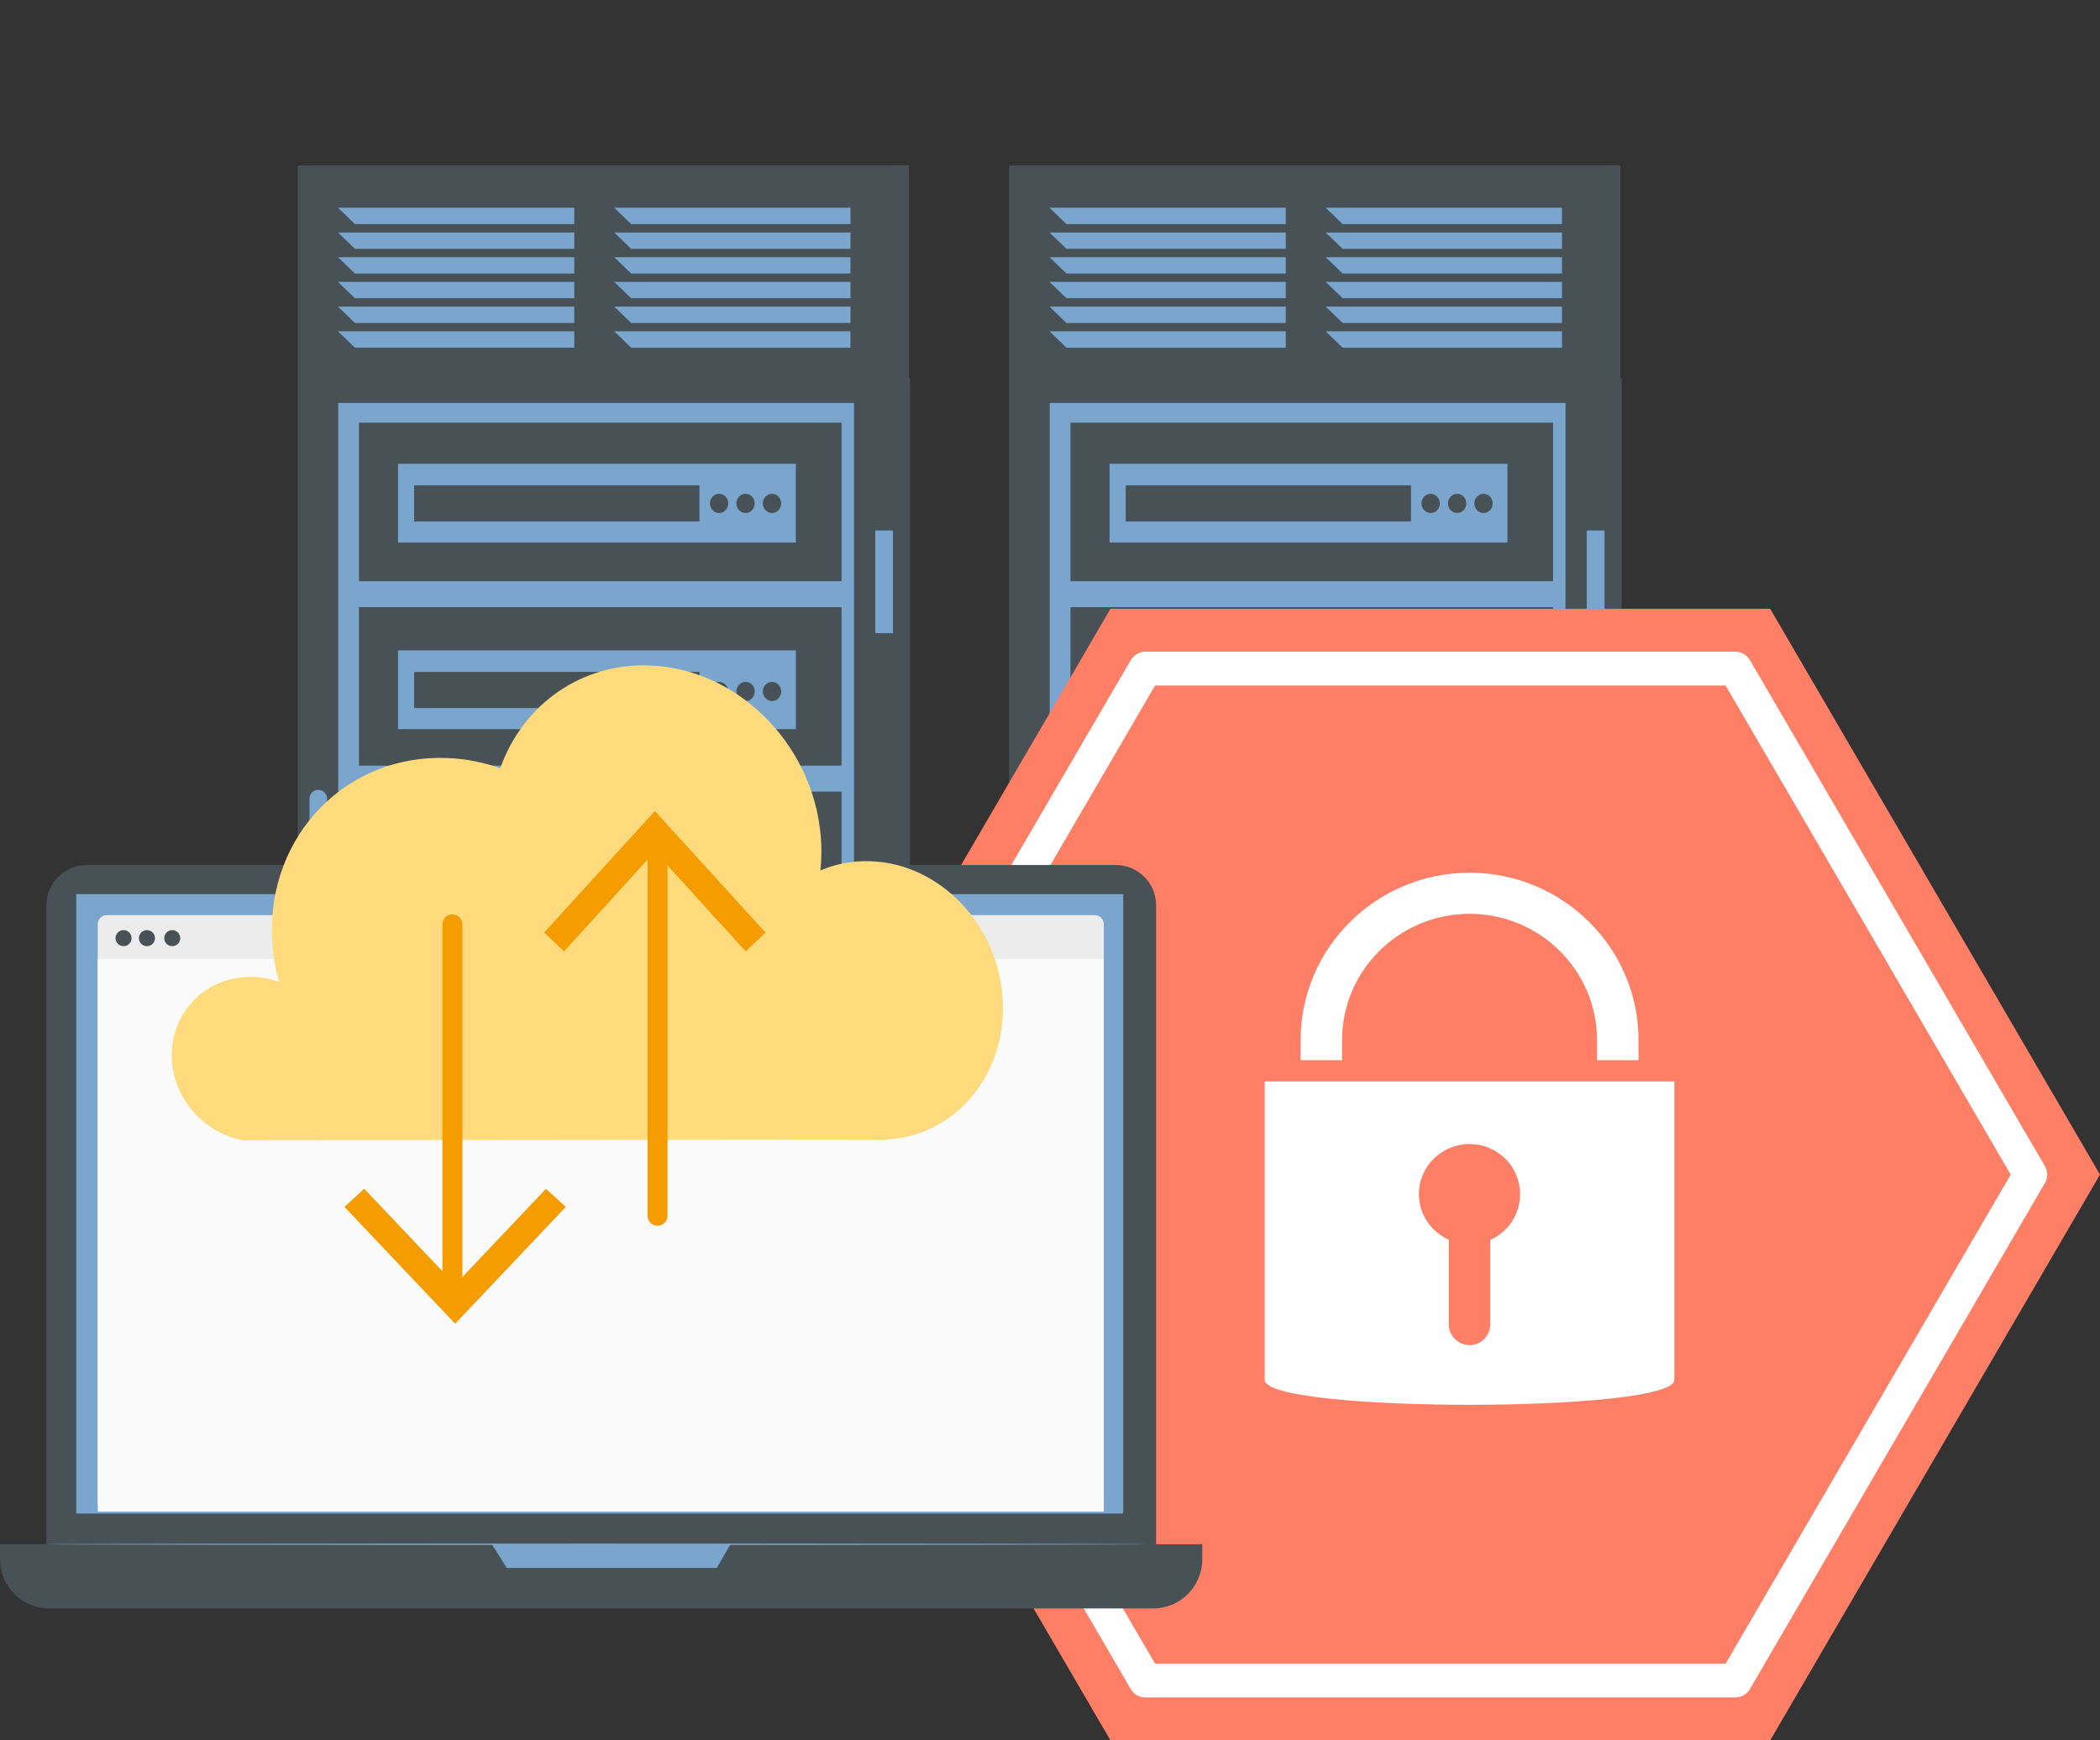 <svg xmlns="http://www.w3.org/2000/svg" width="269" height="223" viewBox="0 0 269 223" fill="none"><rect x="0" y="0" width="269" height="223" fill="#333333" stroke="none"/><mask id="mask0_940_17991" style="mask-type:alpha" maskUnits="userSpaceOnUse" x="21" y="0" width="207" height="179"><rect x="21" width="206.563" height="178.757" fill="#D9D9D9"></rect></mask><g mask="url(#mask0_940_17991)"><path d="M114.576 21.205H38.139V211.951H114.576V21.205Z" fill="#485156"></path><path d="M109.393 51.63H43.322V218.599H109.393V51.63Z" fill="#7AA5CD"></path><path d="M40.768 121.982C40.149 121.982 39.642 121.475 39.642 120.855V102.328C39.642 101.708 40.149 101.201 40.768 101.201C41.388 101.201 41.895 101.708 41.895 102.328V120.855C41.895 121.475 41.388 121.982 40.768 121.982Z" fill="#7AA5CD"></path><path d="M114.577 67.978H112.117V81.125H114.577V67.978Z" fill="#7AA5CD"></path><path d="M107.797 77.791H45.98V98.103H107.797V77.791Z" fill="#485156"></path><path d="M107.797 101.427H45.98V121.738H107.797V101.427Z" fill="#485156"></path><path d="M107.797 125.071H45.98V145.383H107.797V125.071Z" fill="#485156"></path><path d="M107.797 148.707H45.98V169.018H107.797V148.707Z" fill="#485156"></path><path d="M107.797 172.343H45.98V192.654H107.797V172.343Z" fill="#485156"></path><path d="M107.797 54.156H45.98V74.467H107.797V54.156Z" fill="#485156"></path><path d="M101.944 59.424H50.982V69.519H101.944V59.424Z" fill="#7AA5CD"></path><path d="M89.595 62.185H53.048V66.814H89.595V62.185Z" fill="#485156"></path><path d="M93.286 64.504C93.286 65.18 92.76 65.735 92.112 65.735C91.464 65.735 90.939 65.18 90.939 64.504C90.939 63.828 91.464 63.274 92.112 63.274C92.76 63.274 93.286 63.828 93.286 64.504Z" fill="#485156"></path><path d="M96.677 64.504C96.677 65.18 96.151 65.734 95.503 65.734C94.855 65.734 94.329 65.18 94.329 64.504C94.329 63.828 94.855 63.274 95.503 63.274C96.151 63.274 96.677 63.828 96.677 64.504Z" fill="#485156"></path><path d="M100.065 64.504C100.065 65.18 99.54 65.734 98.892 65.734C98.244 65.734 97.718 65.18 97.718 64.504C97.718 63.828 98.244 63.274 98.892 63.274C99.54 63.274 100.065 63.828 100.065 64.504Z" fill="#485156"></path><path d="M101.948 83.332H50.986V93.426H101.948V83.332Z" fill="#7AA5CD"></path><path d="M89.598 86.092H53.051V90.722H89.598V86.092Z" fill="#485156"></path><path d="M101.948 107.23H50.986V117.325H101.948V107.23Z" fill="#7AA5CD"></path><path d="M89.598 109.991H53.051V114.62H89.598V109.991Z" fill="#485156"></path><path d="M101.948 131.137H50.986V141.232H101.948V131.137Z" fill="#7AA5CD"></path><path d="M89.598 133.898H53.051V138.528H89.598V133.898Z" fill="#485156"></path><path d="M101.948 154.407H50.986V164.502H101.948V154.407Z" fill="#7AA5CD"></path><path d="M89.598 157.177H53.051V161.807H89.598V157.177Z" fill="#485156"></path><path d="M92.113 160.811C92.761 160.811 93.287 160.261 93.287 159.581C93.287 158.902 92.761 158.351 92.113 158.351C91.465 158.351 90.939 158.902 90.939 159.581C90.939 160.261 91.465 160.811 92.113 160.811Z" fill="#485156"></path><path d="M96.678 159.581C96.678 160.257 96.152 160.811 95.504 160.811C94.856 160.811 94.33 160.257 94.33 159.581C94.33 158.905 94.856 158.351 95.504 158.351C96.152 158.351 96.678 158.905 96.678 159.581Z" fill="#485156"></path><path d="M98.892 160.811C99.541 160.811 100.066 160.261 100.066 159.581C100.066 158.902 99.541 158.351 98.892 158.351C98.244 158.351 97.719 158.902 97.719 159.581C97.719 160.261 98.244 160.811 98.892 160.811Z" fill="#485156"></path><path d="M101.948 178.409H50.986V188.504H101.948V178.409Z" fill="#7AA5CD"></path><path d="M93.289 88.6C93.289 89.276 92.763 89.83 92.115 89.83C91.467 89.83 90.941 89.276 90.941 88.6C90.941 87.923 91.467 87.369 92.115 87.369C92.763 87.369 93.289 87.923 93.289 88.6Z" fill="#485156"></path><path d="M96.679 88.599C96.679 89.275 96.153 89.829 95.505 89.829C94.857 89.829 94.331 89.275 94.331 88.599C94.331 87.923 94.857 87.369 95.505 87.369C96.153 87.369 96.679 87.923 96.679 88.599Z" fill="#485156"></path><path d="M100.067 88.599C100.067 89.275 99.541 89.829 98.894 89.829C98.246 89.829 97.72 89.275 97.72 88.599C97.72 87.923 98.246 87.369 98.894 87.369C99.541 87.369 100.067 87.923 100.067 88.599Z" fill="#485156"></path><path d="M92.115 113.474C92.763 113.474 93.289 112.924 93.289 112.244C93.289 111.565 92.763 111.014 92.115 111.014C91.467 111.014 90.941 111.565 90.941 112.244C90.941 112.924 91.467 113.474 92.115 113.474Z" fill="#485156"></path><path d="M96.679 112.244C96.679 112.92 96.153 113.474 95.505 113.474C94.857 113.474 94.331 112.92 94.331 112.244C94.331 111.568 94.857 111.014 95.505 111.014C96.153 111.014 96.679 111.568 96.679 112.244Z" fill="#485156"></path><path d="M98.894 113.474C99.542 113.474 100.067 112.924 100.067 112.244C100.067 111.565 99.542 111.014 98.894 111.014C98.245 111.014 97.72 111.565 97.72 112.244C97.72 112.924 98.245 113.474 98.894 113.474Z" fill="#485156"></path><path d="M93.289 136.284C93.289 136.96 92.763 137.514 92.115 137.514C91.467 137.514 90.941 136.96 90.941 136.284C90.941 135.608 91.467 135.054 92.115 135.054C92.763 135.054 93.289 135.608 93.289 136.284Z" fill="#485156"></path><path d="M96.679 136.284C96.679 136.96 96.153 137.514 95.505 137.514C94.857 137.514 94.331 136.96 94.331 136.284C94.331 135.608 94.857 135.054 95.505 135.054C96.153 135.054 96.679 135.608 96.679 136.284Z" fill="#485156"></path><path d="M100.067 136.284C100.067 136.96 99.541 137.514 98.894 137.514C98.246 137.514 97.72 136.96 97.72 136.284C97.72 135.608 98.246 135.054 98.894 135.054C99.541 135.054 100.067 135.608 100.067 136.284Z" fill="#485156"></path><path d="M116.424 21.186H114.387V218.599H116.424V21.186Z" fill="#485156"></path><path d="M116.583 218.609H116.264V48.784H38.202V48.465H116.583V218.609Z" fill="#485156"></path><path d="M114.576 123.86H112.116V137.007H114.576V123.86Z" fill="#7AA5CD"></path><path d="M73.559 28.717H45.463L43.294 26.614H73.559V28.717Z" fill="#7AA5CD"></path><path d="M73.559 31.882H45.463L43.294 29.788H73.559V31.882Z" fill="#7AA5CD"></path><path d="M73.559 35.046H45.463L43.294 32.952H73.559V35.046Z" fill="#7AA5CD"></path><path d="M73.559 38.211H45.463L43.294 36.117H73.559V38.211Z" fill="#7AA5CD"></path><path d="M73.559 41.385H45.463L43.294 39.281H73.559V41.385Z" fill="#7AA5CD"></path><path d="M73.559 44.549H45.463L43.294 42.446H73.559V44.549Z" fill="#7AA5CD"></path><path d="M108.942 28.718H80.846L78.677 26.614H108.942V28.718Z" fill="#7AA5CD"></path><path d="M108.942 31.882H80.846L78.677 29.788H108.942V31.882Z" fill="#7AA5CD"></path><path d="M108.942 35.046H80.846L78.677 32.952H108.942V35.046Z" fill="#7AA5CD"></path><path d="M108.942 38.211H80.846L78.677 36.117H108.942V38.211Z" fill="#7AA5CD"></path><path d="M108.942 41.385H80.846L78.677 39.281H108.942V41.385Z" fill="#7AA5CD"></path><path d="M108.942 44.55H80.846L78.677 42.446H108.942V44.55Z" fill="#7AA5CD"></path><path d="M205.71 21.205H129.272V211.951H205.71V21.205Z" fill="#485156"></path><path d="M200.533 51.63H134.463V218.599H200.533V51.63Z" fill="#7AA5CD"></path><path d="M131.912 121.982C131.292 121.982 130.785 121.475 130.785 120.855V102.328C130.785 101.708 131.292 101.201 131.912 101.201C132.532 101.201 133.039 101.708 133.039 102.328V120.855C133.039 121.475 132.532 121.982 131.912 121.982Z" fill="#7AA5CD"></path><path d="M205.712 67.978H203.252V81.125H205.712V67.978Z" fill="#7AA5CD"></path><path d="M198.941 77.791H137.124V98.102H198.941V77.791Z" fill="#485156"></path><path d="M198.941 101.427H137.124V121.738H198.941V101.427Z" fill="#485156"></path><path d="M198.941 125.071H137.124V145.383H198.941V125.071Z" fill="#485156"></path><path d="M198.941 148.707H137.124V169.018H198.941V148.707Z" fill="#485156"></path><path d="M198.941 172.343H137.124V192.654H198.941V172.343Z" fill="#485156"></path><path d="M198.941 54.156H137.124V74.467H198.941V54.156Z" fill="#485156"></path><path d="M193.094 59.424H142.133V69.519H193.094V59.424Z" fill="#7AA5CD"></path><path d="M180.743 62.185H144.195V66.814H180.743V62.185Z" fill="#485156"></path><path d="M184.435 64.505C184.435 65.181 183.909 65.735 183.261 65.735C182.613 65.735 182.087 65.181 182.087 64.505C182.087 63.829 182.613 63.275 183.261 63.275C183.909 63.275 184.435 63.829 184.435 64.505Z" fill="#485156"></path><path d="M187.825 64.504C187.825 65.18 187.299 65.734 186.651 65.734C186.003 65.734 185.478 65.18 185.478 64.504C185.478 63.828 186.003 63.274 186.651 63.274C187.299 63.274 187.825 63.828 187.825 64.504Z" fill="#485156"></path><path d="M191.207 64.504C191.207 65.18 190.681 65.734 190.033 65.734C189.385 65.734 188.859 65.18 188.859 64.504C188.859 63.828 189.385 63.274 190.033 63.274C190.681 63.274 191.207 63.828 191.207 64.504Z" fill="#485156"></path><path d="M193.094 83.332H142.133V93.427H193.094V83.332Z" fill="#7AA5CD"></path><path d="M180.747 86.093H144.2V90.722H180.747V86.093Z" fill="#485156"></path><path d="M193.094 107.23H142.133V117.325H193.094V107.23Z" fill="#7AA5CD"></path><path d="M180.747 109.991H144.2V114.62H180.747V109.991Z" fill="#485156"></path><path d="M193.094 131.138H142.133V141.232H193.094V131.138Z" fill="#7AA5CD"></path><path d="M180.747 133.898H144.2V138.528H180.747V133.898Z" fill="#485156"></path><path d="M193.094 154.407H142.133V164.502H193.094V154.407Z" fill="#7AA5CD"></path><path d="M180.747 157.177H144.2V161.807H180.747V157.177Z" fill="#485156"></path><path d="M183.264 160.812C183.912 160.812 184.437 160.261 184.437 159.582C184.437 158.902 183.912 158.351 183.264 158.351C182.615 158.351 182.09 158.902 182.09 159.582C182.09 160.261 182.615 160.812 183.264 160.812Z" fill="#485156"></path><path d="M187.828 159.582C187.828 160.258 187.302 160.812 186.654 160.812C186.006 160.812 185.48 160.258 185.48 159.582C185.48 158.906 186.006 158.352 186.654 158.352C187.302 158.352 187.828 158.906 187.828 159.582Z" fill="#485156"></path><path d="M190.043 160.812C190.691 160.812 191.217 160.261 191.217 159.582C191.217 158.902 190.691 158.352 190.043 158.352C189.395 158.352 188.869 158.902 188.869 159.582C188.869 160.261 189.395 160.812 190.043 160.812Z" fill="#485156"></path><path d="M193.094 178.409H142.133V188.503H193.094V178.409Z" fill="#7AA5CD"></path><path d="M184.435 88.6C184.435 89.276 183.909 89.83 183.261 89.83C182.613 89.83 182.087 89.276 182.087 88.6C182.087 87.923 182.613 87.369 183.261 87.369C183.909 87.369 184.435 87.923 184.435 88.6Z" fill="#485156"></path><path d="M187.825 88.6C187.825 89.276 187.299 89.83 186.651 89.83C186.003 89.83 185.478 89.276 185.478 88.6C185.478 87.924 186.003 87.37 186.651 87.37C187.299 87.37 187.825 87.924 187.825 88.6Z" fill="#485156"></path><path d="M191.207 88.6C191.207 89.276 190.681 89.83 190.033 89.83C189.385 89.83 188.859 89.276 188.859 88.6C188.859 87.924 189.385 87.37 190.033 87.37C190.681 87.37 191.207 87.924 191.207 88.6Z" fill="#485156"></path><path d="M183.261 113.474C183.909 113.474 184.435 112.924 184.435 112.244C184.435 111.565 183.909 111.014 183.261 111.014C182.612 111.014 182.087 111.565 182.087 112.244C182.087 112.924 182.612 113.474 183.261 113.474Z" fill="#485156"></path><path d="M187.825 112.245C187.825 112.921 187.299 113.475 186.651 113.475C186.003 113.475 185.478 112.921 185.478 112.245C185.478 111.568 186.003 111.014 186.651 111.014C187.299 111.014 187.825 111.568 187.825 112.245Z" fill="#485156"></path><path d="M190.039 113.475C190.687 113.475 191.213 112.924 191.213 112.245C191.213 111.565 190.687 111.014 190.039 111.014C189.391 111.014 188.865 111.565 188.865 112.245C188.865 112.924 189.391 113.475 190.039 113.475Z" fill="#485156"></path><path d="M184.435 136.284C184.435 136.96 183.909 137.514 183.261 137.514C182.613 137.514 182.087 136.96 182.087 136.284C182.087 135.608 182.613 135.054 183.261 135.054C183.909 135.054 184.435 135.608 184.435 136.284Z" fill="#485156"></path><path d="M187.825 136.284C187.825 136.96 187.299 137.514 186.651 137.514C186.003 137.514 185.478 136.96 185.478 136.284C185.478 135.607 186.003 135.053 186.651 135.053C187.299 135.053 187.825 135.607 187.825 136.284Z" fill="#485156"></path><path d="M191.207 136.284C191.207 136.96 190.681 137.514 190.033 137.514C189.385 137.514 188.859 136.96 188.859 136.284C188.859 135.607 189.385 135.053 190.033 135.053C190.681 135.053 191.207 135.607 191.207 136.284Z" fill="#485156"></path><path d="M207.57 21.186H205.532V218.599H207.57V21.186Z" fill="#485156"></path><path d="M207.731 218.609H207.412V48.784H129.35V48.465H207.731V218.609Z" fill="#485156"></path><path d="M205.708 123.86H203.248V137.006H205.708V123.86Z" fill="#7AA5CD"></path><path d="M164.702 28.717H136.606L134.437 26.614H164.702V28.717Z" fill="#7AA5CD"></path><path d="M164.702 31.881H136.606L134.437 29.788H164.702V31.881Z" fill="#7AA5CD"></path><path d="M164.702 35.046H136.606L134.437 32.952H164.702V35.046Z" fill="#7AA5CD"></path><path d="M164.702 38.211H136.606L134.437 36.117H164.702V38.211Z" fill="#7AA5CD"></path><path d="M164.702 41.385H136.606L134.437 39.281H164.702V41.385Z" fill="#7AA5CD"></path><path d="M164.702 44.55H136.606L134.437 42.446H164.702V44.55Z" fill="#7AA5CD"></path><path d="M200.083 28.717H171.987L169.809 26.614H200.083V28.717Z" fill="#7AA5CD"></path><path d="M200.083 31.882H171.987L169.809 29.788H200.083V31.882Z" fill="#7AA5CD"></path><path d="M200.083 35.046H171.987L169.809 32.952H200.083V35.046Z" fill="#7AA5CD"></path><path d="M200.083 38.211H171.987L169.809 36.117H200.083V38.211Z" fill="#7AA5CD"></path><path d="M200.083 41.385H171.987L169.809 39.281H200.083V41.385Z" fill="#7AA5CD"></path><path d="M200.083 44.55H171.987L169.809 42.446H200.083V44.55Z" fill="#7AA5CD"></path></g><path d="M226.75 78H142.25L100 150.504L142.25 223H226.75L269 150.504L226.75 78Z" fill="#FF7E66"></path><path d="M222.285 85.669H146.715L108.938 150.504L146.715 215.331H222.285L260.07 150.504L222.285 85.669Z" stroke="white" stroke-width="4.33" stroke-linecap="round" stroke-linejoin="round"></path><path d="M206.618 138.83H169.85V175.257H206.618V138.83Z" fill="#FF7E66"></path><path d="M162 138.566V176.805C162 181.065 214.475 181.065 214.475 176.805V138.566H162ZM190.893 158.872V169.707C190.893 171.148 189.705 172.35 188.25 172.35C186.796 172.35 185.583 171.148 185.583 169.707V158.846C183.334 157.846 181.753 155.593 181.753 153.001C181.753 149.452 184.668 146.589 188.244 146.589C191.82 146.589 194.716 149.452 194.716 153.001C194.716 155.618 193.16 157.871 190.886 158.872H190.893Z" fill="white"></path><path d="M209.883 135.841H204.573V133.268C204.573 124.345 197.25 117.09 188.244 117.09C179.237 117.09 171.914 124.345 171.914 133.268V135.841H166.604V133.268C166.604 121.444 176.316 111.823 188.25 111.823C200.184 111.823 209.889 121.444 209.889 133.268V135.841H209.883Z" fill="white"></path><path d="M142.942 110.836H11.096C8.252 110.836 5.947 113.14 5.947 115.983V199.668C5.947 202.511 8.252 204.815 11.096 204.815H142.942C145.786 204.815 148.091 202.511 148.091 199.668V115.983C148.091 113.14 145.786 110.836 142.942 110.836Z" fill="#485156"></path><path d="M0.005 197.865H154.005V199.799C154.005 203.269 151.184 206.091 147.712 206.091H6.293C2.822 206.091 0 203.269 0 199.799V197.865H0.005Z" fill="#485156"></path><path d="M143.882 114.568H9.765V193.932H143.882V114.568Z" fill="#7AA5CD"></path><path d="M63.006 197.865L64.917 200.901H91.808L93.584 197.865H63.006Z" fill="#7AA5CD"></path><path d="M140.231 117.254H13.683C13.043 117.254 12.524 117.772 12.524 118.412V192.517C12.524 193.156 13.043 193.675 13.683 193.675H140.231C140.871 193.675 141.39 193.156 141.39 192.517V118.412C141.39 117.772 140.871 117.254 140.231 117.254Z" fill="#ECECEC"></path><path d="M141.39 122.854H12.524V193.68H141.39V122.854Z" fill="#FAFAFA"></path><path d="M23.092 120.206C23.092 120.775 22.629 121.233 22.064 121.233C21.499 121.233 21.036 120.771 21.036 120.206C21.036 119.64 21.499 119.178 22.064 119.178C22.629 119.178 23.092 119.64 23.092 120.206Z" fill="#485156"></path><path d="M16.855 120.206C16.855 120.775 16.392 121.233 15.827 121.233C15.261 121.233 14.799 120.771 14.799 120.206C14.799 119.64 15.261 119.178 15.827 119.178C16.392 119.178 16.855 119.64 16.855 120.206Z" fill="#485156"></path><path d="M19.851 120.206C19.851 120.775 19.388 121.233 18.823 121.233C18.257 121.233 17.795 120.771 17.795 120.206C17.795 119.64 18.257 119.178 18.823 119.178C19.388 119.178 19.851 119.64 19.851 120.206Z" fill="#485156"></path><path d="M146.871 197.865C146.871 197.916 115.322 197.958 76.414 197.958C37.506 197.958 5.947 197.916 5.947 197.865C5.947 197.813 37.492 197.771 76.414 197.771C115.336 197.771 146.871 197.813 146.871 197.865Z" fill="#7AA5CD"></path><path d="M83.537 85.281C95.114 85.886 104.716 96.133 105.199 108.168C105.242 109.309 105.207 110.432 105.087 111.529C107.035 110.7 109.181 110.276 111.439 110.346C120.524 110.613 128.084 118.7 128.463 128.403C128.825 137.622 122.602 145.191 114.206 145.96C113.758 145.994 113.31 146.02 112.862 146.02L31.182 146.098C26.2 145.208 22.235 140.879 22.01 135.669C21.752 129.785 26.346 125.085 32.208 125.172C33.44 125.189 34.63 125.414 35.742 125.82C35.233 124.014 34.931 122.139 34.845 120.212C34.276 106.95 44.456 96.608 57.299 97.126C59.652 97.221 61.928 97.679 64.083 98.431C66.979 90.258 74.539 84.814 83.529 85.281H83.537Z" fill="#FFDB7E"></path><path d="M84.228 108.07V155.777" stroke="#F59C00" stroke-width="2.554" stroke-linecap="round" stroke-linejoin="round"></path><path d="M69.707 119.485L72.249 121.898L83.885 109.112L95.522 121.898L98.055 119.485L83.885 103.921L69.707 119.485Z" fill="#F59C00"></path><path d="M57.954 166.149V118.441" stroke="#F59C00" stroke-width="2.554" stroke-linecap="round" stroke-linejoin="round"></path><path d="M72.474 154.641L69.933 152.321L58.304 164.606L46.659 152.321L44.126 154.641L58.304 169.606L72.474 154.641Z" fill="#F59C00"></path></svg>